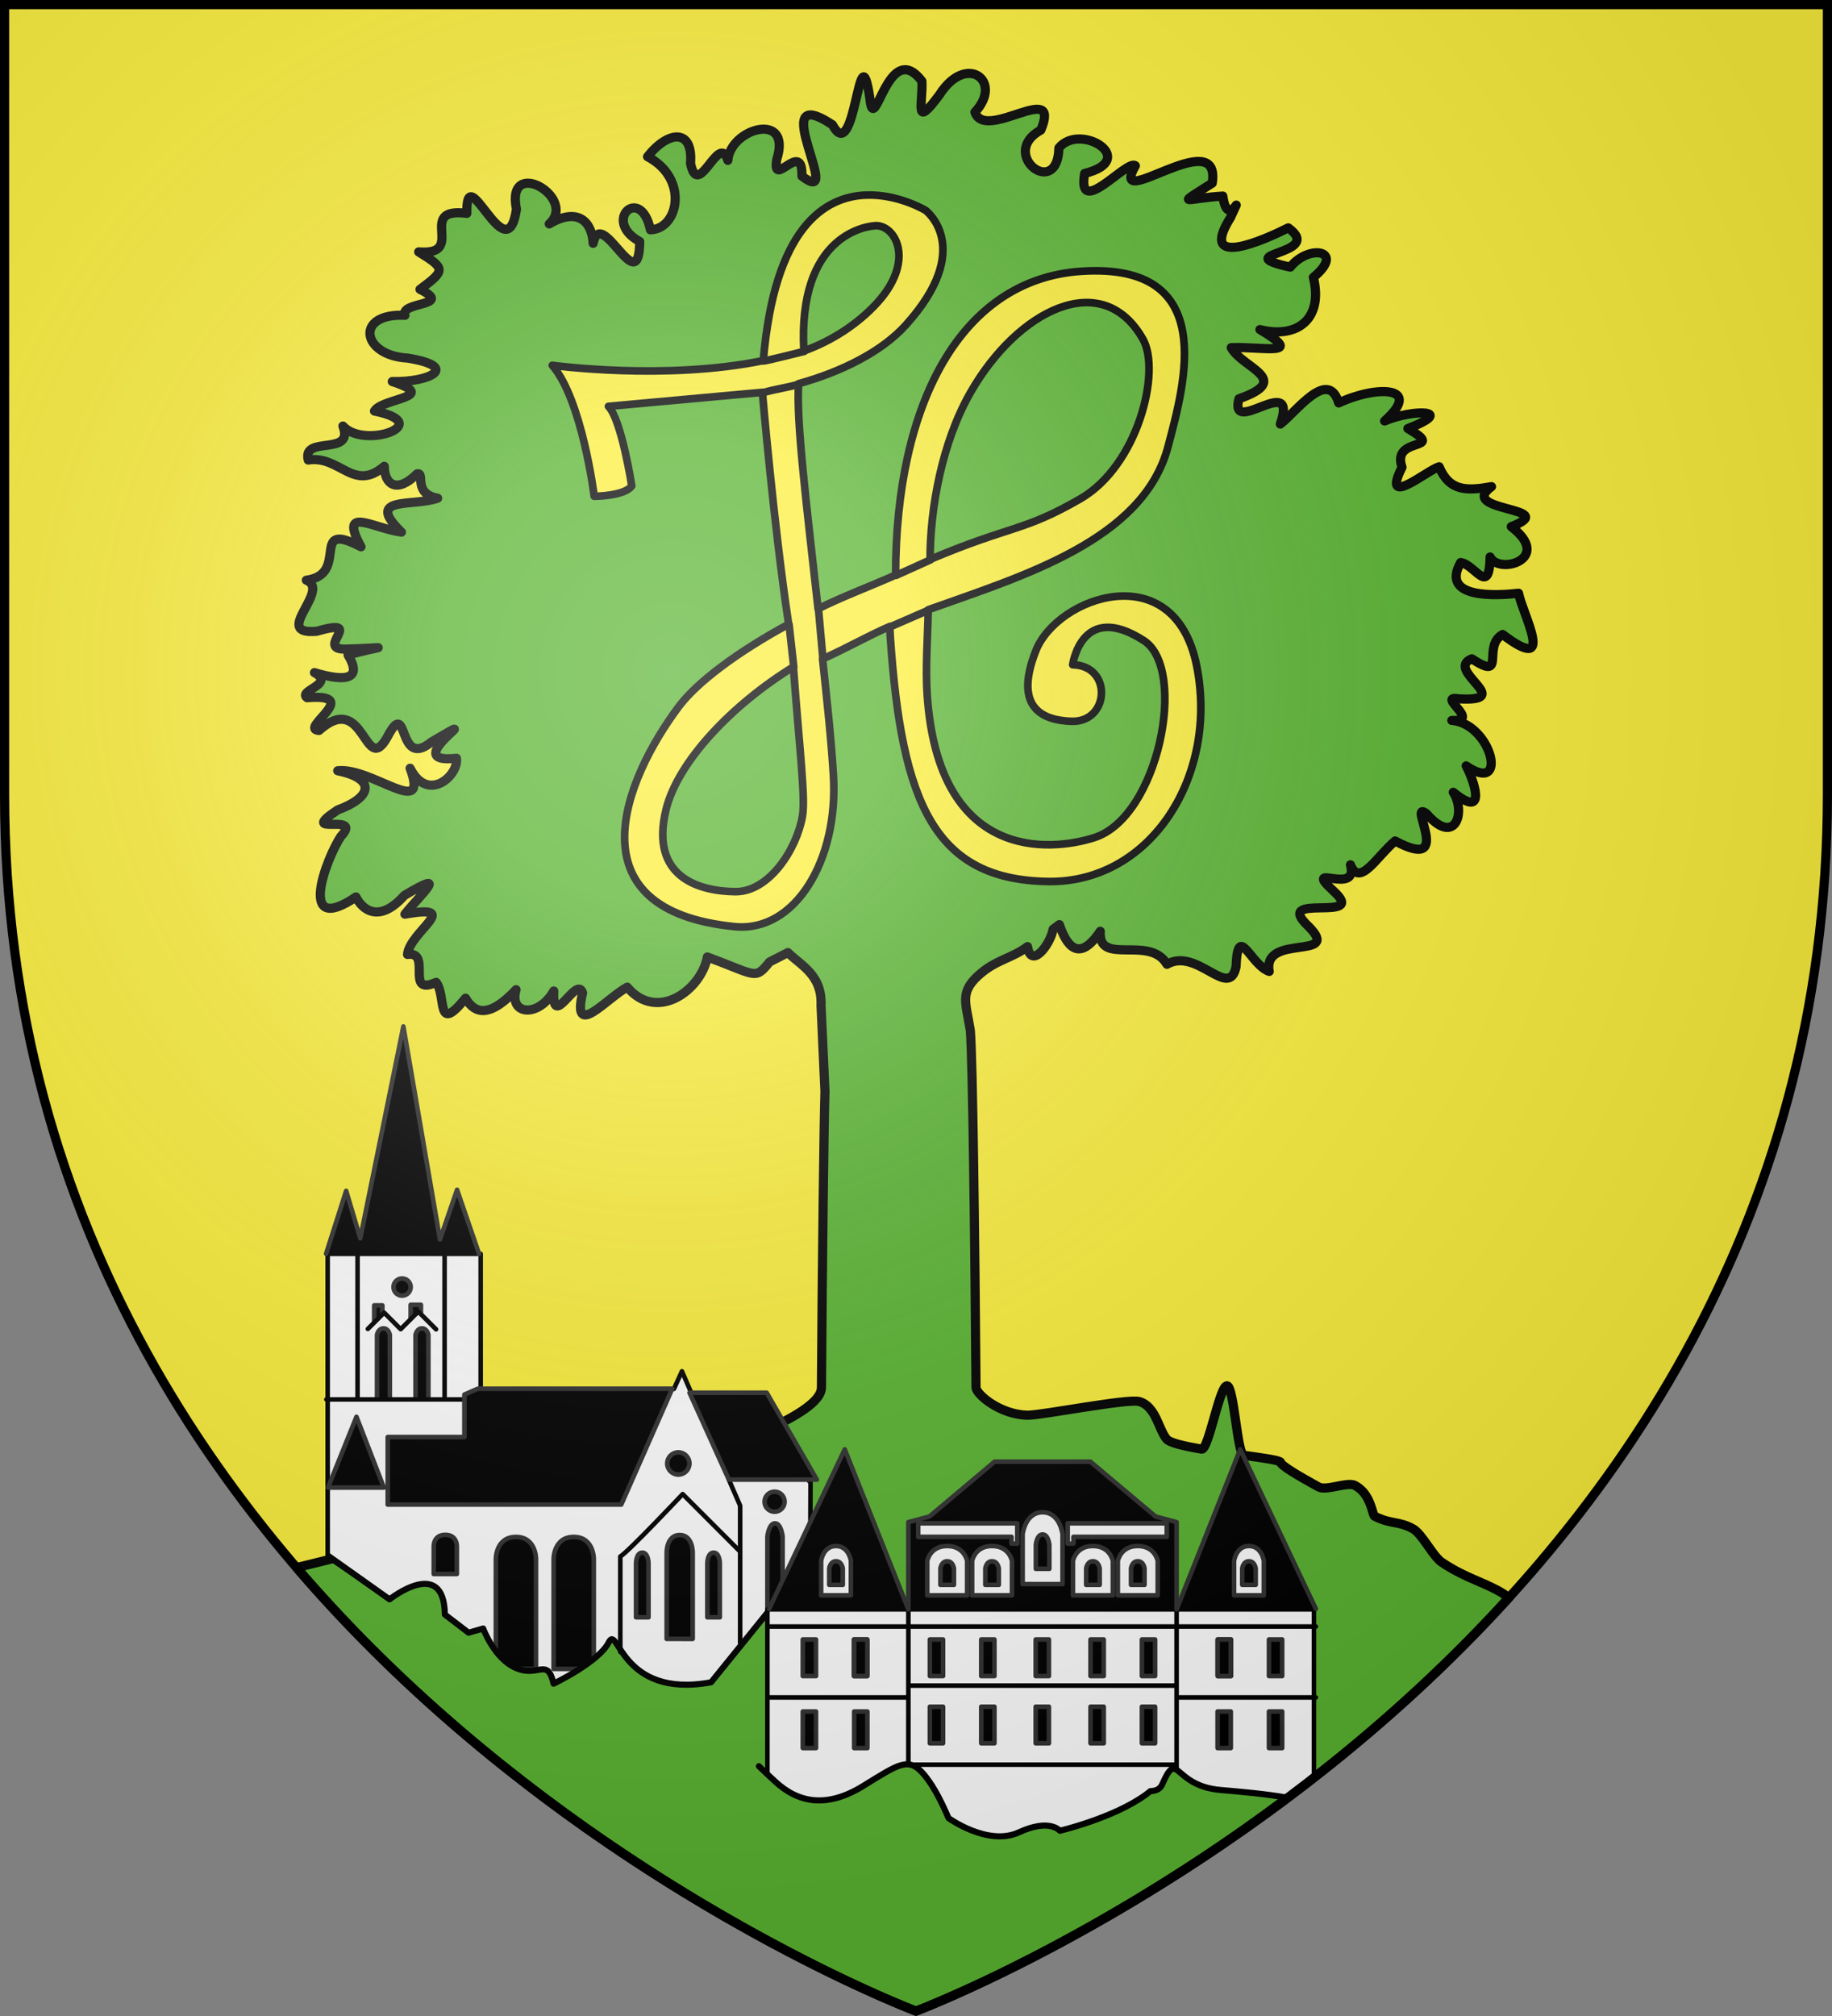 <svg height="660" viewBox="-300 -300 600 660" width="600" xmlns="http://www.w3.org/2000/svg"><rect x="-300" y="-300" width="600" height="660" fill="#808080" stroke="none"/><radialGradient id="a" cx="-80" cy="-80" gradientTransform="matrix(1 0 0 1 0 -.05)" gradientUnits="userSpaceOnUse" r="405"><stop offset="0" stop-color="#fff" stop-opacity=".31"/><stop offset=".19" stop-color="#fff" stop-opacity=".25"/><stop offset=".6" stop-color="#6b6b6b" stop-opacity=".125"/><stop offset="1" stop-opacity=".125"/></radialGradient><path d="M-298.5-298.5h597v258.543C298.5 246.291 0 358.5 0 358.5S-298.5 246.291-298.5-39.957z" fill="#fcef3c"/><g stroke-linecap="round" stroke-linejoin="round"><path d="M-3.69-277.176c-7.168.249-10.334 20.984-11.472 8.957-3.6-23.29-4.57 23.378-12.19 9.076-22.747-15.025 4.643 27.958-10.003 16.813.302-12.47-10.008 4.807-8.23-5.54 5.056-15.887-15.26-10.148-16.036.38-2.899-9.562-9.653 13.324-12.223.994.903-11.69-7.46-10.665-14.076-2.21 13.657 7.166 10.123 23.725.93 23.938-3.129-14.96-16.029-2.938-3.498 3.838-.196 19.85-12.591-12.125-15.258.586-.263-5.942-4.049-12.377-14.373-6.353 9.505-8.507-14.356-22.497-10.733-4.807-3.197 21.34-16.62-17.734-16.244 1.356-17.017-2.17.313 13.906-15.779 12.62 8.79 5.44 8.88 6.013.426 12.25 11.27 5.665-6.653 3.874-4.93 8.503-16.64-.76-14.112 13.218.846 14.004 17.415 2.805 7.344 7.976-4.996 7.68 15.903 5.234-3.282 5.337-5.826 9.66 20.41 4.125-3.374 12.681-10.34 4.904 3.837 10.084-13.424 2.923-11.352 11.136 10.394-1.645 14.81 10.707 24.897 2.043.1 6.03 4.143 9.015 10.752 2.477 2.797-.632-1.582 6.44 6.734 7.975-7.873 2.848-24.25-.923-11.867 11.11-9.287-1.252-20.663-8.942-13.239 4.798-17.314-9.052-3.416 8.99-17.898 10.935 8.272 3.268-11.727 18.138 3.451 16.713 16.676-4.847-1.52 6.4 9.862 5.826 14.82-.374 12.3-1.413.351 1.95 4.705 7.83-.448 8.938-11.006 5.765 6.981 3.833-5.615 5.858-2.406 8.219 18.684-1.503-3.04 10.286 3.896 10.72 15.154-13.516 14.825 15.66 22.374 2.147 7.16-13.72 2.974 10.995 14.46 1.617 21.483-12.681-12.031 7.546 8.18 5.34.84 5.482-9.31 14.896-15.18 3.262 6.409 17.053-12.459-.397-23.705.824 12.743 2.655 11.189 8.733-.056 12.85-13.79 9.215 8.783.42 1.078 8.652-4.728 7.148-14.624 33.036 4.957 19.816 1.887 3.88 7.387 9.013 15.861-.5 15.258-9.123 5.33-.354.172 6.14 19.235-3.45 1.579 5.645.846 13.179 8.18-1.127-1.058 13.851 9.38 9.133 3.447 4.54-.193 17.32 9.616 5.193 2.199 3.629 6.42 8.03 16.56-2.793-2.426 8.296 7.333 9.31 12.35.432-.648 13.359 7.564-5.49 9.437.636-3.654 15.566 8.048 1.587 14.618-1.892 9.757 11.61 24.217.974 26.242-9.885 16.19 5.979 15.533 7.648 20.377 1.63l6.02-3.058c3.99 4.066 11.258 7.207 10.83 17.21l1.294 28.265c-.294 7.804-.898 56.652-1.152 96.947-.095 15.065-93.471 39.733-171.91 58.918C-115.555 314.96 0 358.398 0 358.398s108.1-40.63 194.193-135.36c-5.815-4.493-13.521-5.827-21.998-11.583-2.932-1.991-6.46-9.296-9.347-10.909-4.825-2.697-7.122-1.41-12.627-4.146-.823-.408-1.092-7.282-6.461-10.102-2.46-1.291-9.378 1.884-11.896.504-6.602-3.618-12.44-7.088-12.446-8.048-.004-.634-5.382-1.402-12.064-2.318-2.13-.292-3.19-22.434-5.452-22.756-2.439-.348-6.079 21.119-8.355 20.734-5.702-.964-10.376-2.046-11.436-3.256-2.654-3.03-3.486-10.787-9.015-12.33-3.762-1.05-32.156 4.57-36.586 4.48-9.161-.186-16.838-6.976-16.854-9.054-.378-48.671-1.085-107.653-1.863-116.89-1.405-8.946-3.523-12.303 2.475-17.873 5.871-5.375 10.796-5.533 16.254-9.576 1.143 7.447 7.41-.478 8.376-5.685.687-.507 1.372-1.014 2.059-1.525 2.305 6.801 6.33 12.726 13.395 2.184-.761 11.582 16.123 1.038 21.847 10.804 9.822-5.683 20.338 11.91 22.62.801.599-14.737 4.627-.68 10.865 1.537-2.311-12.58 23.911-3.495 13.002-14.625-12.75-11.846 20.092-.757 7.99-11.765-10.63-9.838 8.474 1.96 5.615-8.514 3.007 7.54 8.736-2.902 14.639-7.809 19.802 10.652 3.617-13.738 10.23-8.972 9.404 10.93 13.028-.466 8.797-6.967 11.393 9.335 6.706-4.102 4.223-8.643 14.163 9.775 8.309-13.91-4.694-14.88 9.96.528-5.301-8.37 2.17-7.08 19.362 1.164-4.828-9.392 4.371-13.104 11.557 7.605 3.215-4.044 10.092-7.961 17.836 13.535 6.583-6.435 5.227-13.492-7.07.79-25.753 1.963-18.963-10.059 4.693.631 9.4 11.32 9.642-1.822 2.773 5.933 20.756.685 6.932-9.916 16.86-6.567-18.037-4.712-6.47-13.104-8.097 1.429-13.788 1.58-17.155-6.511-4.167 1.275-19.15 14.078-12.15.158-3.656-10.467 15.163-4.916 1.912-12.67 16.311-6.242 1.513-6.396-7.62-2.47 12.78-11.397-2.554-11.73-15.035-5.913-3.48-11.576-13.903 2.96-19.117 6.92 5.985-17.485-16.928 4.666-13.56-8.271 17.971-6.32 1.125-10.013-2.52-16.745 10.274-.42 24.718 3.146 9.395-5.914 12.247 3.087 20.827-3.473 17.508-17.1 10.729-8.842-1.45-11.042-7.565-3.35-21.195-4.728 11.71-3.855-.654-12.856-7.599 3.808-29.804 13.867-18.89-3.422 4.726-10.724-.883 4.716-2.546-6.983-12.459.758-15.929 3.717-3.465-4.238 3.068-20.076-34.492 10.558-25.18-5.685-2.637-2.341-19.25 17.784-16.613 2.523 18.198-4.551-1.456-16.88-8.427-8.363-.422 17.218-19.964 1.855-5.916-5.842 6.97-16.841-18.237 4.105-21.584-5.865 9.442-10.066-2.73-19.573-11.557-5.785-8.625 11.675-5.455 3.172-5.81-4.356-2.106-2.779-3.973-3.813-5.627-3.756z" fill="#5ab532" fill-rule="evenodd" stroke="#000" stroke-width="3"/><g stroke="#000" stroke-width="1.207"><path d="m265.455 485.445-7.105-9.591-31.955-19.872-3.053-7.048-2.602 5.732-63.314 21.188v-65.366h-50.108v99.235l20.266 13.875s17.885-14.23 18.113 4.976l7.762 5.944 4.793-1.372s3.65 10.061 10.955 13.034c7.304 2.972 10.043-3.664 12.098 5.025 0 0 14.837-7.084 18.033-13.486 3.195-6.402 3.651 18.52 33.553 13.033l32.468-40.682c.043-11.361.096-24.625.096-24.625z" fill="#fff" stroke-width="1.5" transform="matrix(1 0 0 1 -300 -300)"/><path d="M1174.032 583.942v-36.263l-2.983-6.876" fill="none" transform="matrix(1.242 0 0 1.242 -1515.74 -487.274)"/><path d="M168.975 503.162c-6.656 0-6.575 7.238-6.575 7.238v30.172c1.73 2.268 3.995 4.463 6.807 5.608.192.078.367.124.553.19h5.789V510.4s.08-7.238-6.574-7.238zM187.898 503.162c-6.655 0-6.574 7.238-6.574 7.238v35.97h8.567c1.563-1.007 3.14-2.114 4.582-3.278V510.4s.08-7.238-6.575-7.238z" stroke="#313131" stroke-width="1.5" transform="matrix(1 0 0 1 -300 -300)"/><g transform="matrix(1.242 0 0 1.242 -1515.74 -487.274)"><path d="M1088.433 519.366V502.63s.303-1.693 1.694-1.693 1.694 1.693 1.694 1.693v16.736M1078.27 519.366V502.63s.304-1.693 1.694-1.693 1.694 1.693 1.694 1.693v16.736" stroke="#313131"/><path d="M1073.142 481.197v38.246M1064.919 519.666h40.399" fill="none"/><path d="M1081.102 529.579v17.797h61.582l13.45-30.538h-51.269l-3.551 1.542v11.199z" stroke="#313131"/><path d="M1096.094 481.412v38.174" fill="none"/><path d="m1064.847 481.269 5.291-16.589 3.719 12.513 11.369-55.844 9.652 56.13 4.505-13.085 5.792 16.875M1077.537 499.293v-4.424h2.15v2.26M1087.137 498.401l.01-3.683h2.705v2.35" stroke="#313131"/><circle cx="1084.886" cy="490.046" r="2.27" stroke="#313131"/><path d="M1065.348 542.904h14.73l-7.222-18.662zM1171.049 540.803h23.207l-13.225-22.906h-20.347z" stroke="#313131"/><circle cx="1157.729" cy="536.541" r="2.932" stroke="#313131"/><circle cx="1183.113" cy="546.623" r="2.646" stroke="#313131"/><path d="M1099.325 565.679v-7.28s.13-3.045-3.044-3.045-3.045 3.044-3.045 3.044v7.28z" stroke="#313131"/><path d="M1142.428 586.227v-25.16c2.073-1.198 16.446-16.447 16.446-16.447l15.006 15.007" fill="none"/></g><path d="M253.82 498.717c-2.04 0-2.49 4.312-2.49 4.312v24.62l4.98-6.24v-18.38s-.45-4.312-2.49-4.312z" stroke="#313131" stroke-width="1.5" transform="matrix(1 0 0 1 -300 -300)"/><path d="M1161.52 582.78V559.99s.041-4.586-3.433-4.586c-3.475 0-3.432 4.586-3.432 4.586v22.788zM1168.67 577.091v-14.187s.02-2.855-1.645-2.855-1.645 2.855-1.645 2.855v14.187zM1149.864 577.091v-14.187s.02-2.855-1.645-2.855c-1.664 0-1.644 2.855-1.644 2.855v14.187z" stroke="#313131" transform="matrix(1.242 0 0 1.242 -1515.74 -487.274)"/><path d="m1075.859 501.075 4.29-4.29 4.362 4.362 4.647-4.648 4.684 4.683" fill="none" transform="matrix(1.242 0 0 1.242 -1515.74 -487.274)"/><path d="m107.676 509.481 19.908 14.117s17.885-14.23 18.113 4.976l7.762 5.944 4.793-1.372s3.65 10.061 10.955 13.034c7.304 2.972 10.043-3.664 12.098 5.025 0 0 14.837-7.084 18.033-13.486 3.195-6.402 3.651 18.52 33.553 13.033l18.94-23.39" fill="none" stroke-width="2" transform="matrix(1 0 0 1 -300 -300)"/></g><g fill="#fcef3c" stroke="#000" stroke-width="2.429"><path d="M937.74 420.174c-13.23.5-29.13 10.33-32.685 52.654-31.12 6.422-67.172 1.516-67.172 1.516 9.505 10.92 13.347 41.66 13.347 41.66s9.665-.012 11.954-3.3c0 0-3.29-21.164-7.438-25.311l49.015-4.462s3.61 42.284 8.356 73.766c-16.4 8.884-29.229 18.543-34.988 26.248-17.612 23.563-34.233 64.801 17.797 69.977 19.306 1.92 33.088-21.245 31.437-48.072-.784-12.74-2.047-23.667-3.445-37.069 9.28-4.256 14.098-7.203 21.37-10.355.055 1.16.107 2.322.187 3.476 3.64 52.987 14.205 77.2 50.359 77.66 32.665.417 54.2-33.774 47.121-68.761-7.078-34.988-44.33-21.957-51.166-4.653-7.429 18.807 2.948 22.16 11.324 22.45 12.18.421 13.175-17.72.405-18 0 0 2.785-20.503 22.652-7.684 13.98 9.02 4.758 56.155-15.775 62.693-14.03 4.468-49.624 7.738-53.19-45.503-.58-8.651.188-18.52.33-27.003 30.228-10.786 68.472-22.129 76.32-51.87 5.293-20.056 16.38-58.65-27.505-55.819-38.47 2.482-59.19 42.25-59.19 96.64-7.654 3.414-17.293 7.03-24.68 10.755-3.53-31.982-7.077-60.217-6.182-71.634 13.828-3.834 26.534-10.25 34.118-18.665 22.166-24.597 6.293-36.467 6.293-36.467s-8.678-5.256-18.969-4.867zm3.489 34.35c-5.975 6.524-14.169 11.977-23.269 15.247-2.001-36.772 19.756-39.821 23.13-39.871 6.336.21 12.16 11.496.139 24.623zm84.671 11.534c5.755 10.209-1.566 40.14-19.955 50.756-18.216 10.518-21.96 8.342-47.812 19.28 0-16.05 3.668-37.046 12.86-53.125 15.014-26.261 41.977-39.851 54.907-16.911zM914.625 570.29c1.934 25.97 3.873 41.632 2.9 47.379-1.793 10.599-10.647 24.257-21.396 24.129-11.385-.136-27.303-4.45-22.045-26.09 3.739-15.386 21.18-33.525 40.541-45.418z" transform="matrix(1.029 0 0 1.029 -981.305 -668.494)"/><path d="M605.055 172.828c.746 0 12.905-3.057 12.905-3.057m-13.2 13.16c4.35-1.261 8.333-1.688 11.538-2.758m-3.18 76.524 1.507 13.594m7.855-18.484 1.438 15.974m23.242-26.728 10.973-4.959m-12.846 21.332 12.248-5.325" transform="matrix(1.029 0 0 1.029 -672.471 -359.668)"/></g><g stroke="#313131" stroke-width="1.166"><path d="M251.33 526.889v53.732a74.923 74.923 0 0 0 2.447 2.522c7.691 7.185 17.052 8.867 28.91 1.56 11.86-7.307 14.86-9.623 19.81-3.892 2.319 2.685 5.057 7.131 8.155 14.398 0 0 12.898 9.336 23.045 4.668 10.147-4.668 13.414-.518 13.414-.518s17.503-4.121 28.03-11.72c.57-.412 1.112-.838 1.638-1.27 1.704-.017 2.978-.582 3.711-1.889 5.504-12.447 3.368.135 19.19 1.518 6.791.594 14.896 1.282 22.043 2.564a563.865 563.865 0 0 0 8.609-6.601v-55.072z" fill="#fff" stroke="#000" stroke-width="1.5" transform="translate(-300 -300)"/><path d="M1285.747 580.372v40.23m.33-17.85h35.136m-35.466-18.018h35.466M1217.435 580.372v39.02m-.302-16.64h-35.164m35.465-18.018h-35.465" fill="none" stroke="#000" transform="matrix(1.286 0 0 1.288 -1568.121 -520.637)"/><path d="M1190.55 588.023h3.36v9.295h-3.36z" transform="matrix(1.286 0 0 1.288 -1568.121 -520.637)"/><path d="M1203.563 588.023h3.36v9.295h-3.36z" fill="none" transform="matrix(1.286 0 0 1.288 -1568.121 -520.637)"/><path d="M1190.55 606.327h3.36v9.296h-3.36zM1203.634 606.327h3.361v9.296h-3.36zM1203.634 588.023h3.361v9.295h-3.36zM1181.969 580.229l19.264-40.538 16.202 40.68v-22.175l5.365-1.438 16.586-13.925h24.41l16.586 13.925 5.365 1.438v22.176l16.202-40.681 19.264 40.538" transform="matrix(1.286 0 0 1.288 -1568.121 -520.637)"/><path d="M1202.8 568.055v8.747h-7.584v-8.747s.506-3.792 3.792-3.792 3.792 3.792 3.792 3.792z" fill="#fff" transform="matrix(1.286 0 0 1.288 -1568.121 -520.637)"/><path d="M1200.727 569.955v4.184h-3.437v-4.184s.229-1.814 1.718-1.814 1.719 1.814 1.719 1.814z" transform="matrix(1.286 0 0 1.288 -1568.121 -520.637)"/><path d="M1232.401 568.055v8.747h-10.158v-8.747s.677-3.792 5.079-3.792c4.402 0 5.08 3.792 5.08 3.792z" fill="#fff" transform="matrix(1.286 0 0 1.288 -1568.121 -520.637)"/><path d="M1229.04 569.955v4.184h-3.436v-4.184s.229-1.814 1.718-1.814 1.718 1.814 1.718 1.814z" transform="matrix(1.286 0 0 1.288 -1568.121 -520.637)"/><path d="M1243.828 568.055v8.747h-10.158v-8.747s.677-3.792 5.079-3.792c4.401 0 5.079 3.792 5.079 3.792z" fill="#fff" transform="matrix(1.286 0 0 1.288 -1568.121 -520.637)"/><path d="M1240.467 569.955v4.184h-3.437v-4.184s.23-1.814 1.719-1.814 1.718 1.814 1.718 1.814z" transform="matrix(1.286 0 0 1.288 -1568.121 -520.637)"/><path d="M1219.94 558.5v3.437h23.763v1.72h1.467v-5.158z" fill="#fff" transform="matrix(1.286 0 0 1.288 -1568.121 -520.637)"/><path d="M1222.908 588.023h3.36v9.295h-3.36zM1235.993 588.023h3.36v9.295h-3.36zM1222.908 605.112h3.36v9.295h-3.36zM1235.993 605.112h3.36v9.295h-3.36z" transform="matrix(1.286 0 0 1.288 -1568.121 -520.637)"/><path d="M1256.698 561.205v12.737h-10.158v-12.737s.677-5.522 5.08-5.522c4.401 0 5.078 5.522 5.078 5.522z" fill="#fff" transform="matrix(1.286 0 0 1.288 -1568.121 -520.637)"/><path d="M1253.338 563.972v6.092h-3.437v-6.092s.229-2.642 1.718-2.642 1.719 2.642 1.719 2.642zM1249.865 588.023h3.36v9.295h-3.36zM1249.865 605.112h3.36v9.295h-3.36z" transform="matrix(1.286 0 0 1.288 -1568.121 -520.637)"/><path d="M-1312.632 588.023h3.36v9.295h-3.36z" transform="matrix(-1.286 0 0 1.288 -1568.121 -520.637)"/><path d="M-1299.619 588.023h3.36v9.295h-3.36z" fill="none" transform="matrix(-1.286 0 0 1.288 -1568.121 -520.637)"/><path d="M-1312.632 606.327h3.36v9.296h-3.36zM-1299.547 606.327h3.36v9.296h-3.36zM-1299.547 588.023h3.36v9.295h-3.36z" transform="matrix(-1.286 0 0 1.288 -1568.121 -520.637)"/><path d="M1300.381 568.055v8.747h7.584v-8.747s-.505-3.792-3.791-3.792-3.792 3.792-3.792 3.792z" fill="#fff" transform="matrix(1.286 0 0 1.288 -1568.121 -520.637)"/><path d="M1302.455 569.955v4.184h3.437v-4.184s-.23-1.814-1.719-1.814-1.718 1.814-1.718 1.814z" transform="matrix(1.286 0 0 1.288 -1568.121 -520.637)"/><path d="M1270.78 568.055v8.747h10.159v-8.747s-.677-3.792-5.08-3.792c-4.401 0-5.078 3.792-5.078 3.792z" fill="#fff" transform="matrix(1.286 0 0 1.288 -1568.121 -520.637)"/><path d="M1274.141 569.955v4.184h3.437v-4.184s-.229-1.814-1.718-1.814-1.719 1.814-1.719 1.814z" transform="matrix(1.286 0 0 1.288 -1568.121 -520.637)"/><path d="M1259.354 568.055v8.747h10.158v-8.747s-.677-3.792-5.079-3.792c-4.402 0-5.079 3.792-5.079 3.792z" fill="#fff" transform="matrix(1.286 0 0 1.288 -1568.121 -520.637)"/><path d="M1262.715 569.955v4.184h3.437v-4.184s-.23-1.814-1.719-1.814-1.718 1.814-1.718 1.814z" transform="matrix(1.286 0 0 1.288 -1568.121 -520.637)"/><path d="M1283.242 558.5v3.437h-23.764v1.72h-1.466v-5.158z" fill="#fff" transform="matrix(1.286 0 0 1.288 -1568.121 -520.637)"/><path d="M-1280.274 588.023h3.36v9.295h-3.36zM-1267.189 588.023h3.36v9.295h-3.36zM-1280.274 605.112h3.36v9.295h-3.36zM-1267.189 605.112h3.36v9.295h-3.36z" transform="matrix(-1.286 0 0 1.288 -1568.121 -520.637)"/><path d="M1217.435 584.734h68.312m-68.205 15.015h67.885m-66.484 20.093h66.526" fill="none" stroke="#000" transform="matrix(1.286 0 0 1.288 -1568.121 -520.637)"/><path d="M248.55 578.22c.382.435 4.835 4.556 5.227 4.923 7.691 7.185 17.052 8.867 28.91 1.56 11.86-7.307 14.86-9.623 19.81-3.892 2.319 2.685 5.057 7.131 8.155 14.398 0 0 12.898 9.336 23.045 4.668 10.147-4.668 13.414-.518 13.414-.518s17.503-4.121 28.03-11.72c.57-.412 1.112-.838 1.638-1.27 1.704-.017 2.978-.582 3.711-1.889 5.504-12.447 3.368.135 19.19 1.518 6.791.594 14.896 1.282 22.043 2.564" fill="none" stroke="#000" stroke-width="2" transform="translate(-300 -300)"/></g></g><path d="M-298.5-298.5h597V-40C298.5 246.2 0 358.39 0 358.39S-298.5 246.2-298.5-40z" fill="url(#a)" transform="matrix(1 0 0 1 0 .05)"/><path d="M-298.5-298.5h597v258.503C298.5 246.206 0 358.398 0 358.398S-298.5 246.206-298.5-39.997z" fill="none" stroke="#000" stroke-width="3"/></svg>